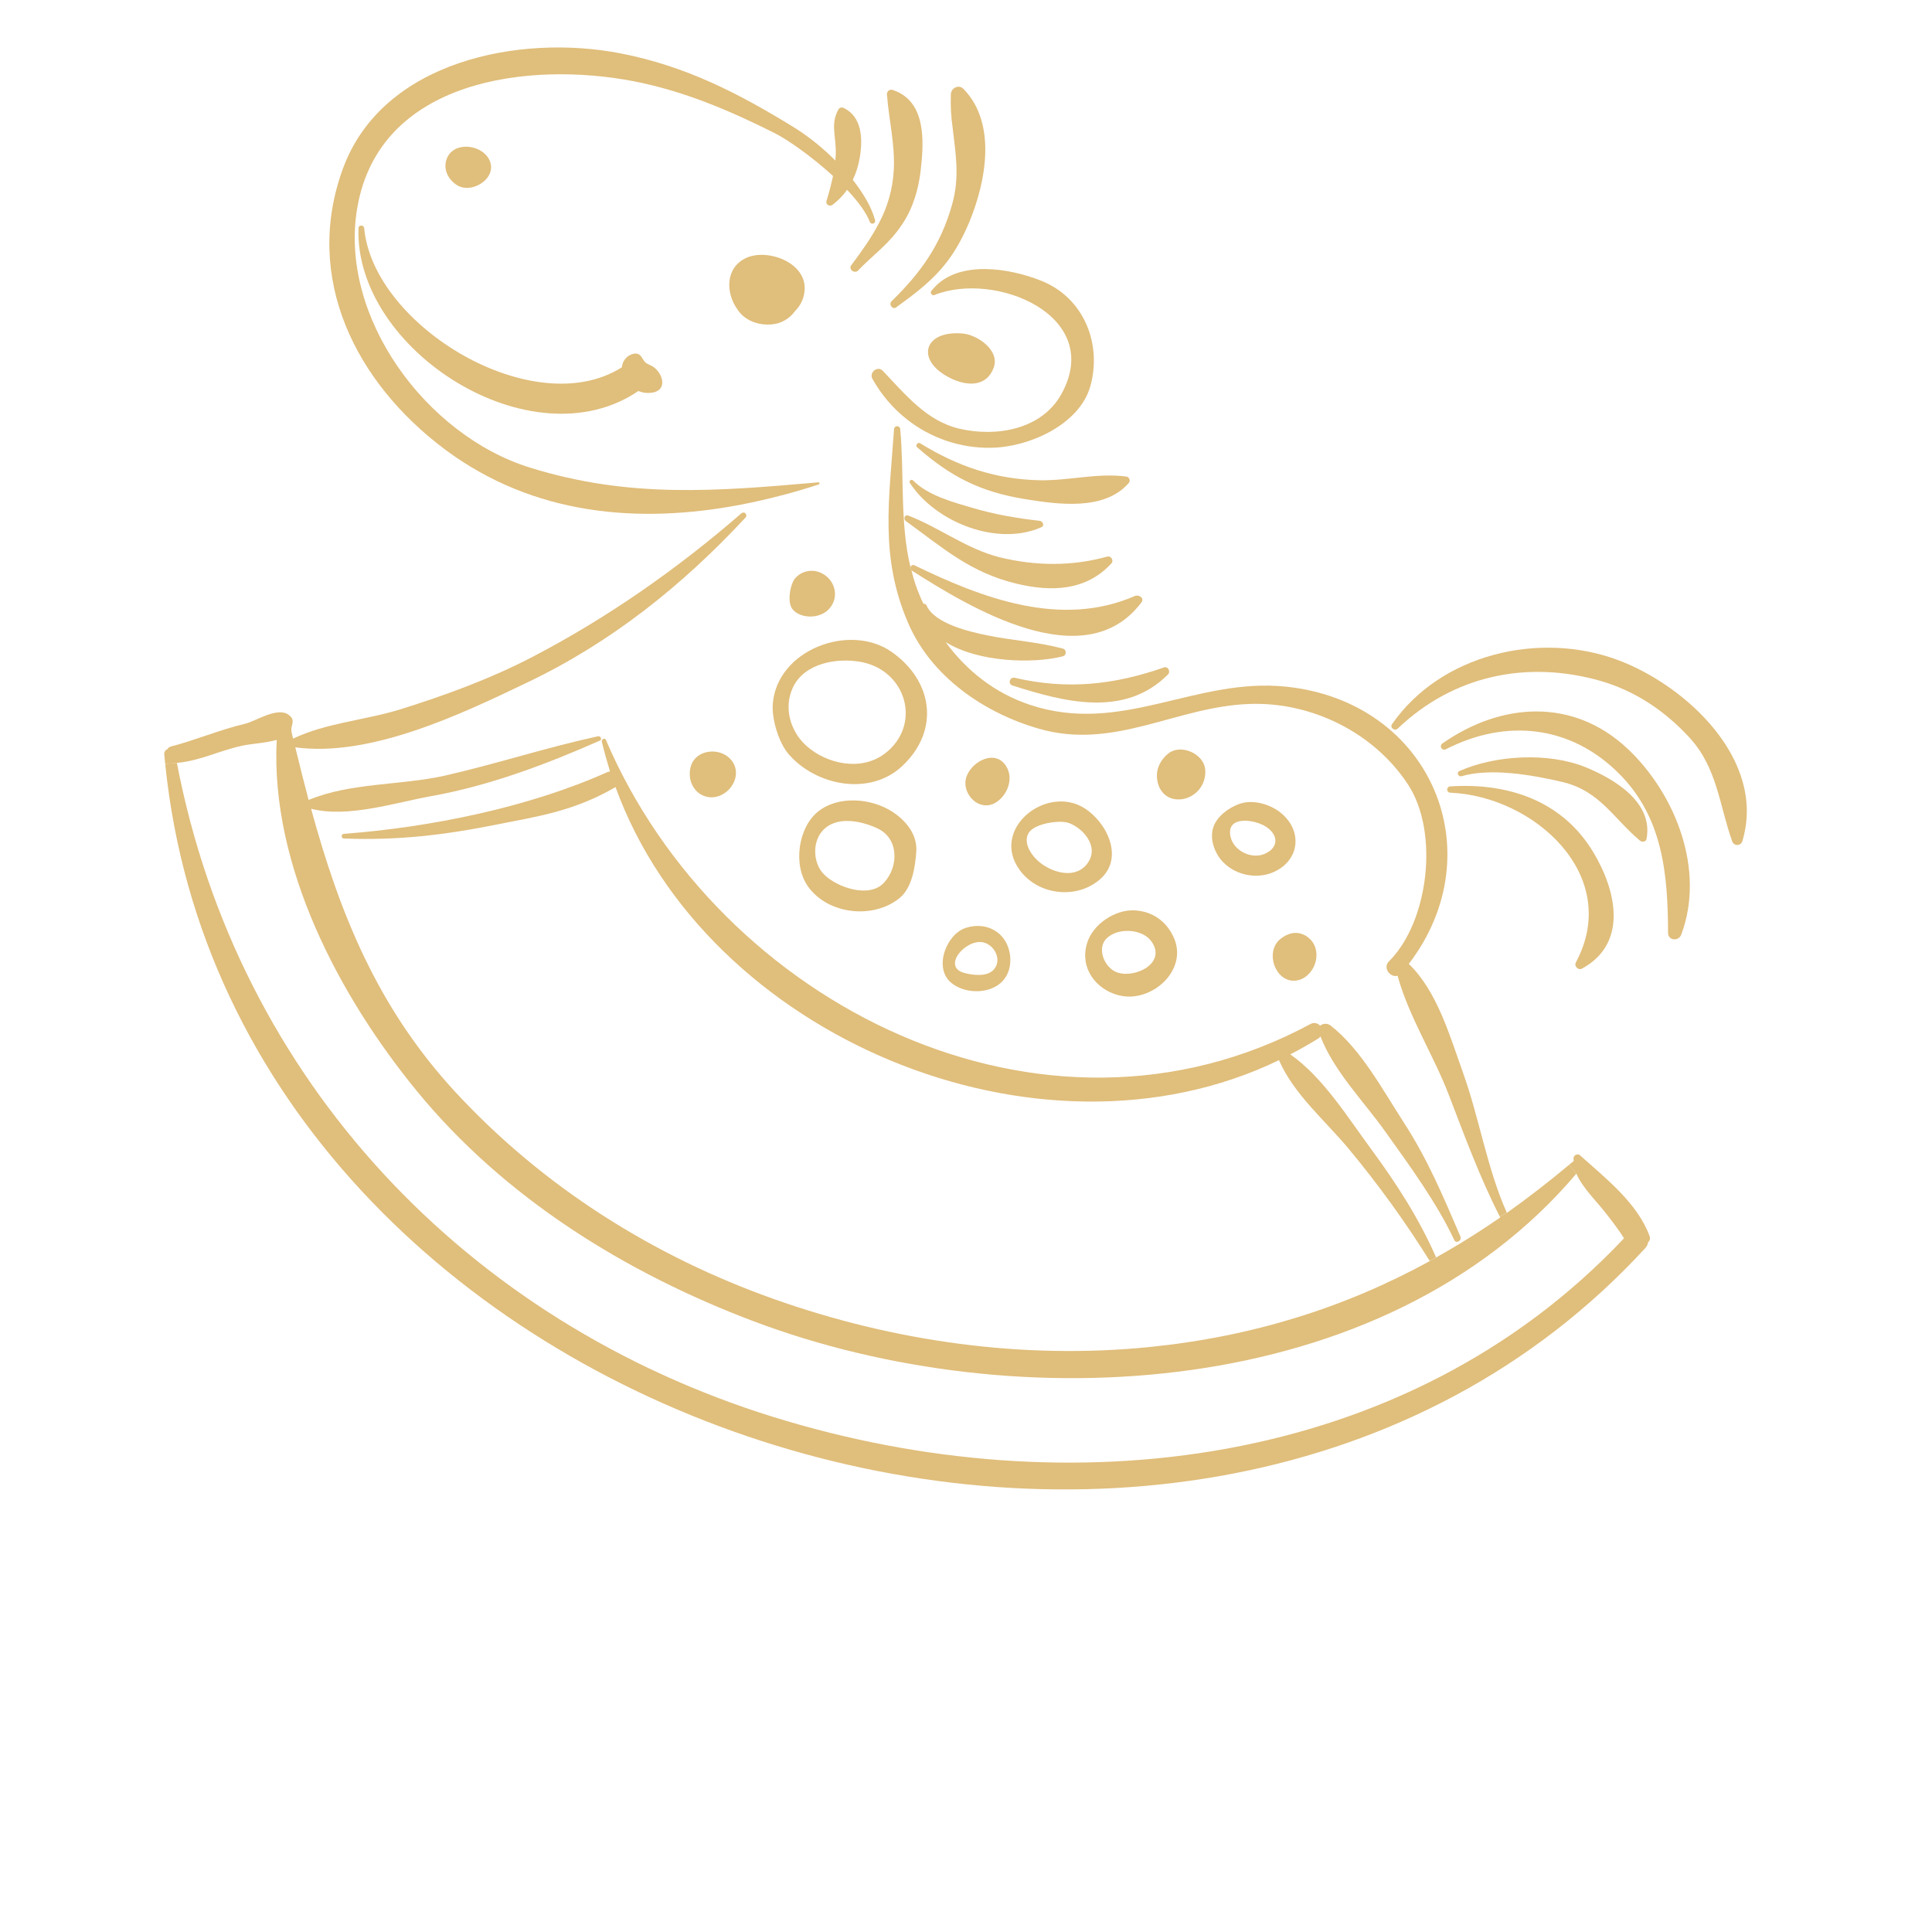 <?xml version="1.0" encoding="UTF-8"?> <svg xmlns="http://www.w3.org/2000/svg" xmlns:xlink="http://www.w3.org/1999/xlink" width="300" zoomAndPan="magnify" viewBox="0 0 224.88 225" height="300" preserveAspectRatio="xMidYMid meet"> <defs> <clipPath id="e0777f1b1a"> <path d="M 19.035 88 L 193 88 L 193 174 L 19.035 174 Z M 19.035 88 " clip-rule="nonzero"></path> </clipPath> <clipPath id="f78cd0e2ec"> <path d="M 19.035 59 L 184 59 L 184 161 L 19.035 161 Z M 19.035 59 " clip-rule="nonzero"></path> </clipPath> </defs> <path fill="#e0be7b" d="M 188.383 76.875 C 196.289 79.836 205.695 88.504 202.855 97.961 C 202.816 98.094 202.742 98.199 202.633 98.281 C 202.52 98.363 202.398 98.406 202.258 98.406 C 202.121 98.406 201.996 98.363 201.887 98.281 C 201.777 98.199 201.703 98.094 201.664 97.961 C 200.156 93.711 199.926 89.418 196.699 85.902 C 193.863 82.816 190.398 80.469 186.336 79.297 C 177.773 76.855 169.199 78.66 162.715 84.855 C 162.379 85.18 161.766 84.75 162.055 84.34 C 167.695 76.207 179.184 73.438 188.383 76.875 Z M 188.383 76.875 " fill-opacity="1" fill-rule="nonzero"></path> <path fill="#e0be7b" d="M 189.531 87.238 C 195.098 92.508 198.559 101.363 195.734 108.848 C 195.438 109.648 194.203 109.57 194.203 108.633 C 194.176 101.855 193.617 95.238 188.531 90.133 C 182.902 84.469 175.371 83.645 168.316 87.262 C 168.227 87.312 168.129 87.32 168.027 87.289 C 167.926 87.262 167.852 87.199 167.797 87.109 C 167.746 87.02 167.73 86.922 167.758 86.82 C 167.781 86.719 167.836 86.641 167.926 86.582 C 174.707 81.832 183.121 81.18 189.531 87.238 Z M 189.531 87.238 " fill-opacity="1" fill-rule="nonzero"></path> <g clip-path="url(#e0777f1b1a)"> <path fill="#e0be7b" d="M 192.059 143.984 C 192.145 144.254 192.086 144.484 191.879 144.68 C 191.836 144.918 191.738 145.133 191.578 145.32 C 139.098 202.492 27.09 166.953 19.184 88.977 L 20.539 88.84 C 27.605 125.742 54.262 153.941 90.062 165.039 C 124.219 175.633 163.672 171.152 189.07 144.215 C 188.516 143.281 187.496 141.973 186.734 141.012 C 185.812 139.844 184.227 138.297 183.52 136.68 L 182.68 135.645 C 182.859 135.512 183.027 135.359 183.207 135.211 C 183.195 135.105 183.191 135.004 183.195 134.898 C 183.203 134.699 183.297 134.559 183.484 134.484 C 183.668 134.406 183.836 134.438 183.98 134.574 C 186.969 137.258 190.66 140.129 192.059 143.984 Z M 192.059 143.984 " fill-opacity="1" fill-rule="nonzero"></path> </g> <path fill="#e0be7b" d="M 184.68 89.383 C 188.039 90.77 192.492 93.473 191.699 97.688 C 191.629 98.062 191.156 98.105 190.91 97.887 C 187.789 95.25 186.23 92.074 181.836 91.055 C 178.441 90.262 173.559 89.395 170.129 90.402 C 169.777 90.496 169.535 89.957 169.887 89.805 C 174.098 87.926 180.328 87.578 184.68 89.383 Z M 184.68 89.383 " fill-opacity="1" fill-rule="nonzero"></path> <path fill="#e0be7b" d="M 185.492 99.246 C 188.18 103.699 189.562 109.84 184.215 112.785 C 183.98 112.914 183.766 112.883 183.574 112.695 C 183.387 112.504 183.355 112.289 183.48 112.055 C 188.867 101.949 178.59 92.727 168.848 92.316 C 168.746 92.316 168.66 92.281 168.59 92.207 C 168.52 92.137 168.48 92.051 168.48 91.949 C 168.48 91.848 168.52 91.762 168.59 91.691 C 168.66 91.617 168.746 91.582 168.848 91.582 C 175.535 91.148 181.883 93.227 185.492 99.246 Z M 185.492 99.246 " fill-opacity="1" fill-rule="nonzero"></path> <g clip-path="url(#f78cd0e2ec)"> <path fill="#e0be7b" d="M 182.684 135.645 L 183.527 136.68 C 161.09 163.168 118.359 165.422 87.742 153.887 C 72.832 148.266 58.688 139.516 48.496 127.074 C 39.5 116.098 31.418 100.914 32.164 86.168 C 30.863 86.531 29.371 86.602 28.324 86.809 C 25.695 87.324 23.238 88.625 20.539 88.844 L 19.184 88.977 C 19.141 88.617 19.102 88.23 19.074 87.852 C 19.059 87.723 19.086 87.602 19.152 87.488 C 19.219 87.379 19.312 87.301 19.434 87.254 C 19.516 87.109 19.637 87.008 19.793 86.953 C 22.727 86.195 25.523 84.988 28.469 84.293 C 29.781 83.969 32.234 82.285 33.551 83.246 C 34.504 83.941 33.691 84.43 33.91 85.324 C 33.961 85.555 34.02 85.789 34.07 86.02 C 37.965 84.168 42.445 83.887 46.566 82.609 C 51.859 80.953 57.094 79.035 62.016 76.469 C 70.715 71.934 78.852 66.23 86.273 59.789 C 86.336 59.73 86.414 59.699 86.5 59.691 C 86.656 59.688 86.762 59.758 86.824 59.898 C 86.887 60.039 86.867 60.164 86.762 60.277 C 79.422 68.172 71.137 74.812 61.34 79.484 C 53.602 83.195 43.094 88.207 34.332 87.035 C 34.832 89.102 35.348 91.141 35.879 93.164 C 40.773 91.125 46.621 91.48 51.762 90.328 C 57.742 88.965 63.578 87.051 69.582 85.746 C 69.699 85.727 69.797 85.762 69.871 85.859 C 69.945 85.953 69.961 86.059 69.91 86.168 C 69.879 86.203 69.844 86.227 69.801 86.25 C 63.57 89.008 56.953 91.492 50.238 92.703 C 45.934 93.469 40.488 95.289 36.168 94.188 C 39.461 106.234 43.832 117.277 52.949 127.152 C 63.164 138.211 76.004 146.309 90.16 151.32 C 104.066 156.238 119.059 158.352 133.762 156.879 C 145.809 155.668 156.523 152.297 166.453 146.867 L 167.188 146.445 C 168.105 145.93 169.031 145.383 169.941 144.844 C 171.527 143.879 173.117 142.844 174.66 141.781 C 174.648 141.738 174.621 141.711 174.605 141.672 L 175.438 141.25 C 177.887 139.508 180.301 137.641 182.684 135.645 Z M 182.684 135.645 " fill-opacity="1" fill-rule="nonzero"></path> </g> <path fill="#e0be7b" d="M 175.43 141.242 L 174.598 141.664 C 172.293 137.16 170.516 132.316 168.699 127.59 C 166.949 122.984 164.004 118.402 162.699 113.629 C 161.891 113.902 160.926 112.727 161.699 111.957 C 166.309 107.383 167.586 96.938 163.91 91.352 C 159.961 85.34 152.734 81.734 145.488 81.98 C 136.93 82.266 129.742 87.414 120.922 84.863 C 114.586 83.043 108.402 78.836 105.703 72.559 C 102.379 64.855 103.492 58.23 104.059 50 C 104.059 49.898 104.094 49.812 104.164 49.742 C 104.234 49.672 104.32 49.637 104.422 49.637 C 104.52 49.637 104.605 49.672 104.676 49.742 C 104.746 49.812 104.781 49.898 104.781 50 C 105.27 55.324 104.723 60.863 105.973 66.055 L 106.066 66.379 C 106.066 66.391 106.082 66.406 106.082 66.406 C 106.23 67.004 106.395 67.602 106.598 68.188 C 106.852 68.914 107.148 69.625 107.48 70.316 C 107.648 70.289 107.77 70.352 107.84 70.508 C 108.773 72.625 112.828 73.574 114.934 73.996 C 117.848 74.598 120.82 74.758 123.711 75.531 C 123.938 75.598 124.051 75.75 124.051 75.984 C 124.051 76.219 123.938 76.371 123.711 76.434 C 120.348 77.301 113.918 77.18 110.062 74.773 C 112.504 78.102 115.789 80.723 119.883 82.082 C 130.582 85.648 139.113 78.871 149.719 79.969 C 166.598 81.723 173.965 99.25 164.004 112.258 C 167.324 115.422 168.836 120.801 170.355 125.023 C 172.211 130.211 173.176 136.258 175.43 141.242 Z M 175.43 141.242 " fill-opacity="1" fill-rule="nonzero"></path> <path fill="#e0be7b" d="M 170.012 143.984 C 170.062 144.102 170.066 144.219 170.02 144.336 C 169.969 144.453 169.887 144.535 169.773 144.586 C 169.684 144.633 169.59 144.637 169.492 144.602 C 169.398 144.566 169.332 144.5 169.297 144.402 C 167.258 140.059 164.113 135.766 161.32 131.855 C 158.801 128.293 155.309 124.801 153.723 120.703 C 153.66 120.785 153.59 120.859 153.504 120.918 C 152.426 121.598 151.32 122.211 150.207 122.793 C 154.02 125.461 156.898 130.133 159.629 133.832 C 162.586 137.855 165.191 141.883 167.188 146.438 L 166.453 146.859 C 163.578 142.258 160.406 137.875 156.938 133.703 C 154.223 130.469 150.625 127.414 148.918 123.527 C 148.914 123.504 148.91 123.48 148.902 123.457 C 120.977 136.98 82.184 120.773 71.625 91.664 C 66.766 94.488 62.559 95.074 57.855 96.012 C 51.723 97.246 46.23 97.898 39.977 97.652 C 39.816 97.633 39.734 97.543 39.734 97.383 C 39.734 97.219 39.816 97.129 39.977 97.109 C 50.027 96.352 61.477 94.047 70.688 89.914 C 70.785 89.879 70.883 89.855 70.984 89.848 C 70.637 88.703 70.309 87.539 70.023 86.355 C 70.012 86.301 70.02 86.254 70.051 86.207 C 70.133 86.027 70.414 85.949 70.5 86.164 C 83.656 116.969 121.406 136.027 152.543 119.266 C 152.73 119.156 152.93 119.117 153.145 119.152 C 153.359 119.191 153.539 119.289 153.68 119.457 C 153.852 119.312 154.047 119.238 154.27 119.23 C 154.492 119.223 154.695 119.285 154.875 119.414 C 158.441 122.188 160.938 126.887 163.379 130.652 C 166.215 135.02 167.98 139.258 170.012 143.984 Z M 170.012 143.984 " fill-opacity="1" fill-rule="nonzero"></path> <path fill="#e0be7b" d="M 151.945 108.941 C 153.707 109.922 153.59 112.352 152.203 113.574 C 151.953 113.805 151.668 113.977 151.348 114.09 C 148.691 114.973 147.047 110.977 149.059 109.348 C 149.91 108.668 150.941 108.387 151.945 108.941 Z M 151.945 108.941 " fill-opacity="1" fill-rule="nonzero"></path> <path fill="#e0be7b" d="M 149.301 94.832 C 151.621 96.91 151.238 100.145 148.398 101.5 C 145.988 102.664 142.719 101.68 141.539 99.188 C 141.062 98.199 140.887 97.043 141.375 96.012 C 141.945 94.785 143.516 93.754 144.766 93.488 C 146.289 93.172 148.16 93.797 149.301 94.832 Z M 147.172 99.461 C 148.824 98.785 148.895 97.301 147.43 96.312 C 146.109 95.41 142.625 94.898 143.262 97.508 C 143.656 99.109 145.691 100.07 147.172 99.461 Z M 147.172 99.461 " fill-opacity="1" fill-rule="nonzero"></path> <path fill="#e0be7b" d="M 140.281 89.465 C 140.336 89.879 140.316 90.289 140.215 90.691 C 140.113 91.098 139.941 91.469 139.695 91.805 C 139.449 92.141 139.148 92.418 138.793 92.637 C 138.441 92.855 138.059 93 137.648 93.07 C 136.004 93.301 134.867 92.285 134.691 90.68 C 134.551 89.512 135.152 88.383 136.062 87.707 C 137.473 86.652 139.996 87.727 140.281 89.465 Z M 140.281 89.465 " fill-opacity="1" fill-rule="nonzero"></path> <path fill="#e0be7b" d="M 136.602 109.105 C 138.422 112.977 134 116.887 130.227 115.91 C 127.539 115.219 125.695 112.73 126.516 109.922 C 126.84 108.781 127.656 107.777 128.688 107.07 C 129.719 106.363 130.949 105.953 132.117 106.023 C 134.145 106.145 135.738 107.258 136.602 109.105 Z M 130.051 113.25 C 132.125 113.973 135.859 112.168 134.027 109.621 C 132.957 108.141 130.094 108 128.805 109.297 C 127.609 110.477 128.598 112.75 130.051 113.25 Z M 130.051 113.25 " fill-opacity="1" fill-rule="nonzero"></path> <path fill="#e0be7b" d="M 135.488 77.73 C 135.965 77.566 136.293 78.203 135.965 78.543 C 130.926 83.613 123.906 81.762 117.859 79.836 C 117.285 79.656 117.52 78.805 118.117 78.934 C 124.191 80.352 129.66 79.773 135.488 77.73 Z M 135.488 77.73 " fill-opacity="1" fill-rule="nonzero"></path> <path fill="#e0be7b" d="M 132.113 69.406 C 132.562 69.211 133.25 69.66 132.875 70.152 C 126.25 78.965 112.77 70.668 106.109 66.441 C 106.094 66.441 106.094 66.43 106.082 66.418 C 106.07 66.402 106.066 66.402 106.066 66.387 L 105.973 66.062 C 105.996 65.953 106.059 65.875 106.16 65.828 C 106.266 65.785 106.363 65.789 106.461 65.844 C 114.316 69.66 123.5 73.168 132.113 69.406 Z M 132.113 69.406 " fill-opacity="1" fill-rule="nonzero"></path> <path fill="#e0be7b" d="M 131.043 55.492 C 131.246 55.496 131.387 55.59 131.465 55.781 C 131.543 55.969 131.508 56.137 131.367 56.281 C 128.52 59.527 123.086 58.738 119.254 58.117 C 114.098 57.273 110.641 55.508 106.746 52.086 C 106.5 51.871 106.828 51.445 107.105 51.625 C 111.449 54.312 115.883 55.82 121.012 55.93 C 124.367 55.996 127.746 55.059 131.043 55.492 Z M 131.043 55.492 " fill-opacity="1" fill-rule="nonzero"></path> <path fill="#e0be7b" d="M 128.871 64.824 C 129.109 64.766 129.289 64.844 129.414 65.055 C 129.539 65.27 129.516 65.465 129.348 65.641 C 126.43 68.793 122.441 68.957 118.367 67.984 C 112.926 66.684 109.809 63.84 105.426 60.68 C 105.125 60.461 105.289 59.891 105.699 60.039 C 109.387 61.453 112.488 63.938 116.426 64.918 C 120.555 65.914 124.773 65.969 128.871 64.824 Z M 128.871 64.824 " fill-opacity="1" fill-rule="nonzero"></path> <path fill="#e0be7b" d="M 126.238 94.125 C 128.832 95.754 130.891 99.891 128.082 102.371 C 125.383 104.773 120.867 104.285 118.711 101.348 C 115.195 96.57 121.777 91.312 126.238 94.125 Z M 126.836 100.137 C 127.738 98.379 126.035 96.453 124.449 95.855 C 123.379 95.449 120.41 95.895 119.742 96.996 C 119.133 98.016 119.836 99.234 120.543 99.984 C 122.113 101.648 125.508 102.695 126.836 100.137 Z M 126.836 100.137 " fill-opacity="1" fill-rule="nonzero"></path> <path fill="#e0be7b" d="M 121.246 32.715 C 126.16 34.688 128.289 40.039 126.93 44.941 C 125.672 49.504 119.676 52.098 115.348 52.148 C 113.582 52.176 111.863 51.906 110.188 51.344 C 108.516 50.777 106.984 49.953 105.59 48.863 C 103.93 47.555 102.586 45.98 101.551 44.137 C 101.117 43.375 102.148 42.543 102.758 43.195 C 105.348 45.898 107.832 49.039 111.699 49.934 C 115.945 50.914 121.238 50.059 123.551 45.891 C 128.598 36.762 115.82 31.5 108.738 34.367 C 108.496 34.465 108.227 34.109 108.387 33.906 C 108.48 33.785 108.578 33.676 108.672 33.566 C 111.617 30.227 117.582 31.238 121.246 32.715 Z M 121.246 32.715 " fill-opacity="1" fill-rule="nonzero"></path> <path fill="#e0be7b" d="M 121.027 60.656 C 121.371 60.695 121.625 61.215 121.234 61.391 C 116.145 63.676 108.918 60.863 105.902 56.242 C 105.742 56.008 106.094 55.754 106.285 55.957 C 107.98 57.695 110.91 58.48 113.203 59.148 C 115.738 59.91 118.398 60.359 121.027 60.656 Z M 121.027 60.656 " fill-opacity="1" fill-rule="nonzero"></path> <path fill="#e0be7b" d="M 117.109 89.219 C 117.977 90.578 117.352 92.41 116.117 93.324 C 114.113 94.816 111.754 92.441 112.52 90.375 C 113.195 88.625 115.852 87.238 117.109 89.219 Z M 117.109 89.219 " fill-opacity="1" fill-rule="nonzero"></path> <path fill="#e0be7b" d="M 116.039 108.535 C 117.762 109.73 118.168 112.652 116.73 114.227 C 115.293 115.832 112.188 115.801 110.613 114.363 C 108.688 112.598 110.172 108.766 112.434 108.055 C 113.68 107.664 114.965 107.777 116.039 108.535 Z M 115.695 112.895 C 116.68 111.738 115.715 110.012 114.438 109.746 C 112.414 109.312 109.594 112.57 112.215 113.301 C 113.195 113.574 114.926 113.805 115.695 112.895 Z M 115.695 112.895 " fill-opacity="1" fill-rule="nonzero"></path> <path fill="#e0be7b" d="M 112.078 38.844 C 113.77 39.004 116.43 40.797 115.656 42.848 C 114.801 45.105 112.527 44.965 110.668 44.059 C 106.484 42.023 107.465 38.422 112.078 38.844 Z M 112.078 38.844 " fill-opacity="1" fill-rule="nonzero"></path> <path fill="#e0be7b" d="M 112.145 10.355 C 116.066 14.367 114.762 21.199 112.809 25.898 C 111.387 29.266 109.852 31.266 107.695 33.164 C 106.707 34.035 105.59 34.859 104.305 35.797 C 103.887 36.102 103.406 35.445 103.766 35.09 C 107.199 31.727 109.469 28.562 110.812 23.863 C 111.746 20.574 111.215 17.832 110.891 14.938 C 110.699 13.617 110.629 12.293 110.676 10.957 C 110.723 10.238 111.602 9.801 112.145 10.355 Z M 112.145 10.355 " fill-opacity="1" fill-rule="nonzero"></path> <path fill="#e0be7b" d="M 107.289 15.258 C 107.469 16.754 107.328 18.367 107.168 19.797 C 106.922 21.996 106.285 24.184 105.062 26.039 C 103.531 28.395 101.742 29.559 99.855 31.516 C 99.461 31.91 98.73 31.367 99.066 30.902 C 100.262 29.312 101.387 27.738 102.258 26.07 C 103.316 24.109 103.906 22.02 104.031 19.797 C 104.184 16.766 103.449 13.914 103.23 10.953 C 103.234 10.875 103.25 10.801 103.285 10.73 C 103.32 10.66 103.367 10.598 103.434 10.551 C 103.496 10.504 103.562 10.473 103.641 10.457 C 103.719 10.441 103.797 10.445 103.871 10.465 C 106.18 11.211 107.047 13.117 107.289 15.258 Z M 107.289 15.258 " fill-opacity="1" fill-rule="nonzero"></path> <path fill="#e0be7b" d="M 103.82 94.508 C 105.402 95.523 106.785 97.152 106.652 99.164 C 106.527 100.914 106.188 103.332 104.742 104.555 C 101.699 107.078 96.398 106.535 94.051 103.254 C 92.258 100.75 92.883 96.352 95.242 94.492 C 97.598 92.629 101.387 92.957 103.82 94.508 Z M 102.938 102.746 C 104.648 100.82 104.594 97.598 102.102 96.461 C 100.148 95.562 97.242 94.965 95.668 96.824 C 94.527 98.168 94.637 100.543 95.887 101.816 C 97.344 103.32 101.227 104.707 102.938 102.746 Z M 102.938 102.746 " fill-opacity="1" fill-rule="nonzero"></path> <path fill="#e0be7b" d="M 103.723 75.883 C 108.523 79.195 109.48 84.969 105.062 89.168 C 101.27 92.781 94.945 91.512 91.77 87.809 C 90.617 86.465 89.805 83.734 89.938 81.969 C 90.441 75.68 98.84 72.527 103.723 75.883 Z M 102.977 87.773 C 107.316 84.457 105.551 78.129 100.262 77.098 C 97.441 76.559 93.613 77.223 92.289 80.047 C 91.176 82.387 91.957 85.156 93.855 86.863 C 96.23 88.992 100.25 89.848 102.977 87.766 Z M 102.977 87.773 " fill-opacity="1" fill-rule="nonzero"></path> <path fill="#e0be7b" d="M 101.848 25.641 C 101.875 25.715 101.871 25.785 101.836 25.855 C 101.773 25.992 101.668 26.055 101.516 26.047 C 101.367 26.035 101.27 25.961 101.227 25.816 C 100.805 24.719 99.828 23.414 98.594 22.109 C 98.121 22.766 97.562 23.34 96.926 23.836 C 96.609 24.094 96.07 23.871 96.191 23.414 C 96.477 22.477 96.746 21.496 96.953 20.492 C 94.566 18.309 91.781 16.324 90.145 15.496 C 84.906 12.859 79.543 10.59 73.738 9.461 C 61.59 7.117 44.074 9.219 41.539 24.254 C 39.395 36.898 49.539 50.699 61.668 54.461 C 73.266 58.066 83.41 57.207 95.258 56.172 C 95.402 56.16 95.418 56.379 95.297 56.418 C 92.352 57.379 89.355 58.156 86.316 58.754 C 74.352 61.062 62.078 60.031 51.762 52.344 C 41.348 44.559 35.23 32.379 39.867 19.664 C 44.469 7.051 60.531 3.934 72.223 6.219 C 79.832 7.695 86.082 10.918 92.637 14.977 C 94.301 16.047 95.832 17.289 97.223 18.699 C 97.277 18.188 97.289 17.676 97.262 17.164 C 97.18 15.496 96.746 14.297 97.566 12.766 C 97.629 12.652 97.727 12.574 97.852 12.539 C 97.977 12.504 98.098 12.52 98.211 12.582 C 100.316 13.59 100.422 16.129 100.09 18.219 C 99.945 19.172 99.668 20.082 99.258 20.949 C 100.477 22.504 101.441 24.117 101.848 25.641 Z M 101.848 25.641 " fill-opacity="1" fill-rule="nonzero"></path> <path fill="#e0be7b" d="M 95.082 66.551 C 96.98 67.039 97.859 69.281 96.582 70.812 C 95.801 71.781 94.246 72.051 93.098 71.566 C 92.777 71.438 92.504 71.25 92.273 70.992 C 91.566 70.23 91.949 68.031 92.555 67.328 C 92.871 66.973 93.258 66.727 93.711 66.586 C 94.164 66.449 94.621 66.434 95.082 66.551 Z M 95.082 66.551 " fill-opacity="1" fill-rule="nonzero"></path> <path fill="#e0be7b" d="M 86.844 30.035 C 89.289 28.922 93.723 30.512 93.656 33.625 C 93.621 34.641 93.246 35.508 92.527 36.23 C 92.027 36.914 91.375 37.387 90.562 37.641 C 88.895 38.105 86.738 37.551 85.801 36 C 84.445 34.102 84.391 31.168 86.844 30.035 Z M 86.844 30.035 " fill-opacity="1" fill-rule="nonzero"></path> <path fill="#e0be7b" d="M 85.48 89.141 C 86.203 90.926 84.508 92.961 82.664 92.855 C 80.965 92.73 80.016 91.113 80.324 89.527 C 80.555 88.266 81.582 87.609 82.684 87.531 C 83.785 87.449 85 87.988 85.48 89.141 Z M 85.48 89.141 " fill-opacity="1" fill-rule="nonzero"></path> <path fill="#e0be7b" d="M 75.734 42.562 C 76.969 43.102 77.879 45.348 75.965 45.715 C 75.387 45.82 74.828 45.762 74.285 45.535 C 61.906 53.973 41.227 40.797 41.688 26.582 C 41.699 26.156 42.312 26.172 42.352 26.582 C 43.414 38.012 62.148 49.273 72.371 42.77 C 72.398 42.395 72.535 42.062 72.777 41.773 C 73.02 41.488 73.324 41.297 73.688 41.207 C 74.746 40.961 74.664 42.078 75.359 42.375 C 75.359 42.375 75.586 42.496 75.707 42.555 C 75.719 42.555 75.727 42.555 75.734 42.562 Z M 75.734 42.562 " fill-opacity="1" fill-rule="nonzero"></path> <path fill="#e0be7b" d="M 56.84 18.453 C 58.102 20.586 54.996 22.691 53.164 21.566 C 52.227 20.98 51.586 19.867 51.891 18.738 C 52.473 16.473 55.785 16.688 56.84 18.453 Z M 56.84 18.453 " fill-opacity="1" fill-rule="nonzero"></path> </svg> 